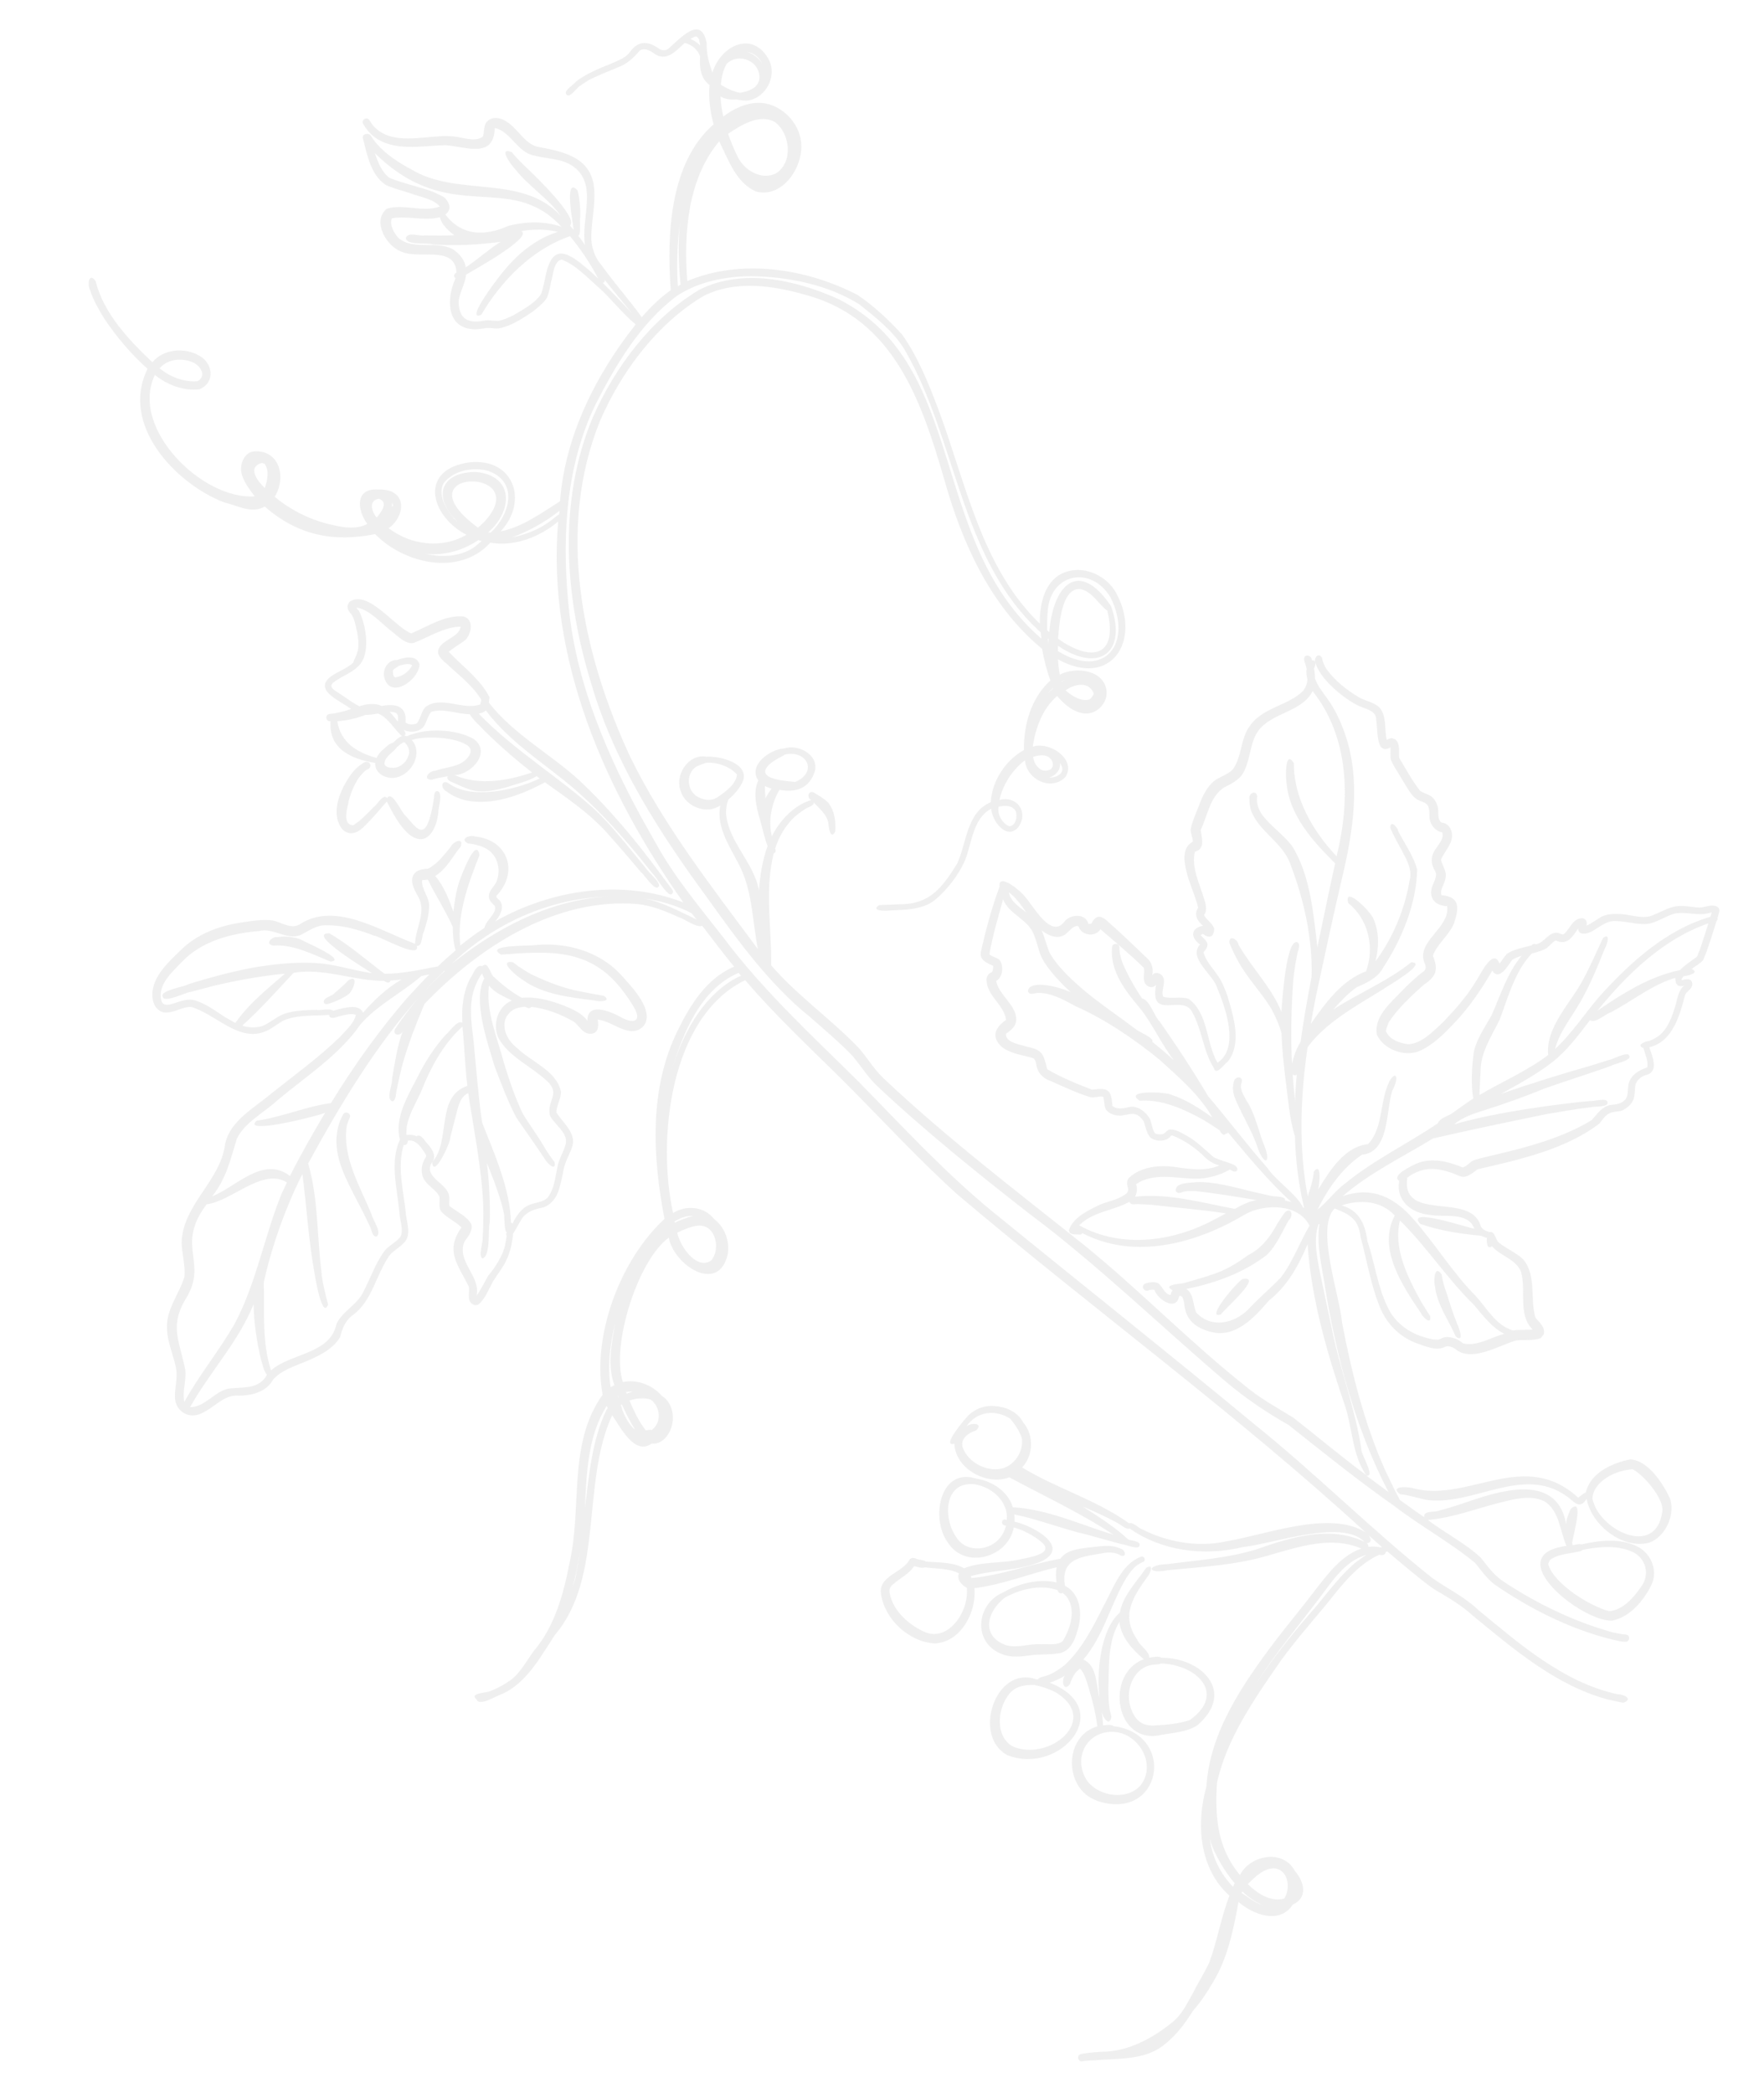 <?xml version="1.0" encoding="UTF-8"?> <svg xmlns="http://www.w3.org/2000/svg" width="322" height="382" viewBox="0 0 322 382" fill="none"><g opacity="0.5"><path d="M313.817 166.077C313.837 165.692 313.485 165.447 313.148 165.362C312.049 165.057 310.898 165.796 309.769 165.627C308.501 165.518 307.152 165.201 305.889 165.435C304.468 165.66 303.085 166.501 301.763 167.027C299.995 167.826 297.921 166.996 296.108 166.861C295.091 166.742 293.656 166.785 292.659 167.168C291.635 167.64 290.636 168.523 289.592 168.949C289.828 168.301 289.413 167.507 288.657 167.606C287.037 167.731 286.559 169.572 285.491 170.474C285.208 170.688 284.836 170.374 284.544 170.314C282.772 169.817 281.952 172.141 280.327 172.356C280.039 172.183 279.737 172.327 279.543 172.568C278.046 172.949 276.372 173.23 275.078 174.098C274.599 174.597 274.152 175.348 273.717 175.873C272.527 172.789 270.101 178.173 269.369 179.182C267.782 181.833 265.567 184.316 263.433 186.553C261.622 188.214 259.649 190.414 257.07 190.604C255.578 190.417 253.766 189.804 253.063 188.382C252.83 188.029 253.407 186.943 253.492 186.606C255.19 184.007 257.643 181.763 259.927 179.716C262.232 178.17 262.587 176.982 261.553 174.429C262.366 172.241 264.534 170.71 265.415 168.525C266.322 165.818 266.587 163.671 263.122 163.386C262.763 162.367 263.771 161.303 263.867 160.261C264.154 159.07 263.274 158.003 263.032 156.922C263.475 155.785 264.457 154.764 264.856 153.601C265.404 152.173 264.815 150.279 263.117 150.127C262.417 149.569 262.579 148.599 262.527 147.801C262.439 146.818 261.924 145.747 261.062 145.226C260.509 144.926 259.769 144.708 259.24 144.363C257.785 142.517 256.598 140.298 255.4 138.305C255.296 137.186 255.66 135.817 254.702 134.951L254.009 134.712C253.801 134.769 253.317 134.905 253.15 135.056C252.653 133.143 253.207 130.692 251.783 129.12C250.763 128.138 249.203 127.947 248.032 127.252C245.844 125.961 243.7 124.263 242.187 122.187C241.828 121.646 241.413 120.829 241.355 120.167C240.739 118.817 239.601 120.217 240.189 121.201C240.867 123.145 242.492 124.772 243.994 126.12C245.195 127.134 246.623 128.16 248.022 128.843C249.268 129.405 251.278 129.687 251.214 131.435C251.477 133.017 251.267 134.962 252.084 136.39L252.703 136.739C253.089 136.758 253.505 136.62 253.811 136.407C253.868 137.092 253.734 137.973 253.882 138.662C254.43 139.986 255.37 141.215 256.058 142.477C256.799 143.605 257.537 145.234 258.73 145.952C259.349 146.302 260.321 146.418 260.673 147.118C261.022 147.885 260.863 148.81 260.982 149.612C261.247 150.694 262.082 151.758 263.234 151.906C263.666 152.838 262.797 153.841 262.328 154.591C261.189 156.013 261.005 157.436 261.974 159.008C262.432 159.849 261.797 160.75 261.529 161.556C260.625 163.74 261.865 165.348 264.16 165.393C264.71 169.446 258.432 171.773 260.03 175.786C260.322 176.324 260.361 176.917 259.841 177.324C258.448 178.346 257.136 179.6 255.937 180.837C253.899 182.965 250.674 185.648 251.354 188.911C252.567 191.518 256.274 192.907 258.939 191.902C261.656 190.763 263.815 188.482 265.807 186.375C268.376 183.636 270.514 180.399 272.402 177.172C273.644 179.189 275.293 176.201 276.047 175.192C276.541 174.875 277.189 174.635 277.744 174.457C275.133 177.58 273.884 181.703 272.248 185.352C271.076 187.431 269.559 189.608 269.032 191.992C268.671 194.681 268.467 197.9 268.929 200.516C267.709 201.274 266.174 202.426 264.996 203.255C264.175 203.76 262.816 204.102 262.451 205.039C256.969 208.748 250.796 211.717 245.653 215.92C243.743 217.303 242.323 219.348 240.501 220.782C242.371 216.985 245.064 213.116 248.614 210.767C253.688 210.268 252.944 202.772 254.149 199.079C255.884 195.731 254.156 195.259 253.075 198.73C251.96 201.973 252.204 206.237 249.734 208.822C245.388 209.311 242.764 213.639 240.638 217.082C240.812 216.317 241.346 211.954 239.821 213.834C239.727 215.263 239.164 217.009 238.711 218.351C237.013 209.443 237.385 200.069 238.691 191.127C242.126 186.499 247.613 183.609 252.424 180.595C253.227 179.998 260.783 175.733 257.628 175.622C253.388 179.051 247.956 181.284 243.398 184.242C244.626 182.847 246.114 181.283 247.645 180.199C249.505 179.382 251.528 178.481 252.509 176.574C255.929 171.331 258.538 165.024 258.691 158.709C258.038 156.266 256.401 153.956 255.237 151.738C255.138 150.983 253.756 149.504 253.788 151.143C254.316 152.42 255.3 154.152 255.945 155.366C256.819 157.002 257.865 158.85 257.293 160.755C256.421 165.988 254.254 171.179 251.086 175.457C251.707 173.009 251.804 170.126 250.737 167.799C250.519 166.674 245.19 161.315 246.107 164.84C249.784 167.752 250.96 172.949 249.359 177.282C244.887 178.948 241.931 183.078 239.288 186.859C239.511 185.573 239.892 183.386 240.16 182.103C241.636 175.24 243.238 167.678 244.88 160.686C246.994 151.944 248.534 142.423 245.438 133.719C244.679 131.589 243.631 129.331 242.288 127.513C241.48 126.382 240.516 125.174 240.036 123.854C240.06 123.355 239.967 122.486 239.854 122.003C240.151 121.517 240.341 120.435 239.472 120.529C239.457 119.459 237.85 119.288 238.064 120.482C238.135 120.894 238.48 121.73 238.507 122.118C238.365 122.68 238.552 123.508 238.661 124.059C238.603 124.761 238.314 125.565 237.855 126.111C235.152 128.798 230.542 129.115 228.244 132.367C226.354 134.707 226.773 138.207 224.953 140.528C224.047 141.37 222.638 141.801 221.647 142.525C220.463 143.49 219.684 144.975 219.116 146.357C218.56 147.944 217.653 149.718 217.345 151.363C217.306 152.135 217.747 152.884 217.733 153.634C214.042 155.612 218.129 162.637 218.706 165.69C217.872 166.922 218.563 168.139 219.591 168.963C217.317 169.419 217.278 171.123 219.057 172.394C216.825 174.762 221.292 177.803 222.089 180.071C223.634 183.787 226.384 191.2 222.244 193.975C220.125 190.367 220.6 184.91 216.975 182.32C215.523 181.793 213.719 182.409 212.311 181.907C211.911 180.796 212.816 179.499 212.327 178.36C211.977 177.615 210.881 177.242 210.321 177.988C210.61 176.751 210.216 175.504 209.187 174.702C207.472 173.048 205.366 171.034 203.603 169.423C202.136 168.281 200.574 165.839 199.209 168.591L198.684 168.633C198.167 166.675 195.544 166.84 194.39 168.102C191.874 171.617 188.661 165.294 187.017 163.576C186.445 162.728 182.166 159.128 182.464 161.826C181.051 165.577 179.907 169.864 179.029 173.823C178.753 175.265 180.295 175.819 181.294 176.301C181.279 176.618 181.273 177.187 181.056 177.449C180.364 177.642 179.987 178.374 180.089 179.061C180.27 181.845 183.305 183.473 183.651 186.151C181.767 187.445 180.867 189.106 182.709 190.949C184.301 192.324 186.564 192.549 188.493 193.1C189.007 193.284 189.09 193.903 189.181 194.362C189.32 195.688 190.356 196.808 191.586 197.233C193.969 198.26 196.523 199.501 199.01 200.261C199.774 200.435 200.636 200.023 201.379 200.174C201.595 200.867 201.526 201.796 201.834 202.47C202.472 203.366 203.684 203.699 204.757 203.616C206.706 203.28 207.501 202.842 208.797 204.703C209.111 205.696 209.304 206.866 210.014 207.674C211.137 208.435 212.956 208.434 213.787 207.269L213.948 207.232C215.913 207.966 217.827 209.266 219.373 210.662C220.236 211.614 221.356 212.42 222.591 212.731C220.036 213.81 217.259 213.4 214.617 213.019C211.727 212.603 208.301 212.888 206.083 214.984C205.578 215.528 205.7 216.284 205.918 216.932C206.03 217.438 205.691 217.853 205.293 218.084C203.952 218.995 202.186 219.294 200.723 219.904C198.625 220.937 195.881 222.166 195.103 224.561L195.243 224.955C195.543 225.311 196.044 225.313 196.476 225.311C196.841 225.284 197.353 225.514 197.557 225.069C207.2 230.118 218.64 226.886 227.455 221.546C231.003 219.698 237.052 219.701 239.037 223.711C237.25 226.738 235.982 230.314 233.842 233.12C231.969 235.119 229.719 236.941 227.867 238.987C225.258 241.61 221.052 242.516 218.333 239.538C217.764 238.168 217.93 236.198 216.566 235.266C221.803 234.207 226.989 232.348 231.245 229.057C233.035 227.349 234.024 224.828 235.242 222.727C236.116 222.066 235.843 220.233 234.612 221.218C234.127 221.831 233.536 222.734 233.116 223.418C231.912 225.701 230.233 227.915 227.856 229.071C225.85 230.541 223.599 231.93 221.198 232.653C219.601 233.211 217.641 233.75 216.026 234.216C215.315 234.34 212.101 234.499 214.052 235.506C213.837 235.722 213.727 236.104 213.691 236.375C212.518 236.18 212.265 234.849 211.431 234.239C210.699 233.862 209.849 234.047 209.11 234.26C208.068 234.641 208.865 235.999 209.778 235.476C210.076 235.423 210.445 235.327 210.734 235.455C211.308 237.189 214.72 239.473 215.251 236.566C215.92 236.371 216.01 237.308 216.147 237.747C216.314 240.826 218.193 242.374 221.045 243.107C225.535 244.284 229.023 240.431 231.654 237.355C235.012 234.747 237.066 230.937 238.688 227.105C239.367 237.282 242.39 247.461 245.668 257.061C246.861 260.986 246.942 265.789 249.366 269.207C244.932 265.963 240.349 262.074 236.034 258.722C233.186 256.989 229.822 255.117 227.247 252.92C217.158 244.916 207.962 235.409 197.947 227.294C185.542 217.379 172.631 207.575 161.096 196.633C159.577 195.148 158.312 193.129 156.96 191.493C151.947 186.174 145.525 181.739 140.774 176.183C140.874 169.547 139.546 162.363 141.237 155.76C141.628 155.666 141.652 155.189 141.507 154.887C142.133 152.803 143.375 150.681 144.974 149.168C145.45 148.737 146.466 147.968 147.028 147.632C147.336 147.397 148.717 147.056 148.519 146.455C149.577 147.599 150.957 148.668 151.218 150.296C151.227 151.024 151.653 153.456 152.465 151.745C152.5 151.042 152.5 150.109 152.398 149.422C152.223 148.367 151.802 147.209 151.092 146.401C150.396 145.752 149.425 145.158 148.607 144.686C147.611 144.113 147.153 145.569 148.086 146.024C144.948 146.938 142.353 149.743 140.891 152.627C140.212 149.796 140.823 146.643 142.287 144.168C145.33 144.728 147.783 143.872 148.756 140.736C149.452 137.7 145.682 135.762 143.115 136.613C140.631 136.718 136.46 139.672 138.415 142.453C137.423 144.564 138.022 147.186 138.643 149.332C139.155 150.949 139.471 152.83 140.121 154.409C139.205 156.842 138.712 159.911 138.538 162.517C137.631 157.401 132.861 153.594 132.529 148.347C132.521 147.596 132.68 146.672 132.943 145.957C134.011 145.055 135.094 143.835 135.637 142.52C136.752 139.277 131.337 137.941 128.941 138.118C125.719 137.503 123.138 141.401 124.222 144.32C125.079 147.228 128.961 148.762 131.48 147.022C130.635 151.233 133.588 154.995 135.274 158.603C137.371 163.119 137.381 168.441 138.349 173.242C130.035 162.006 121.113 150.648 114.982 138.018C106.246 119.21 101.477 96.504 109.598 76.666C113.496 67.739 119.876 59.208 128.293 54.098C134.198 51.025 141.285 52.126 147.427 53.931C163.286 58.378 168.314 73.523 172.432 87.759C175.665 99.199 180.849 110.736 190.225 118.432C190.541 120.335 191.075 122.408 191.736 124.215C188.24 127.317 186.832 132.341 186.903 136.893C183.535 138.773 181.051 142.562 180.86 146.419C176.426 148.246 176.467 153.865 174.711 157.645C171.945 162.079 169.679 165.128 164.02 165.052C163.154 165.101 161.376 165.172 160.511 165.197C158.728 166.291 161.797 166.33 162.441 166.18C165.13 166.063 168.245 166.08 170.512 164.396C172.858 162.465 174.921 159.838 176.15 157.056C177.422 153.867 177.575 149.395 180.938 147.605C181.036 149.771 183.697 153.45 185.864 151.01C187.841 148.288 185.697 145.18 182.45 145.997C183.067 143.185 184.814 140.497 187.106 138.768C187.339 142.327 192.051 144.539 194.555 141.73C196.49 138.482 191.42 135.229 188.524 136.291C189.01 132.904 190.301 129.329 192.961 127.05C194.296 128.572 196.016 130.112 198.125 130.239C200.235 130.344 202.153 128.347 202.007 126.224C201.635 122.249 196.391 121.603 193.45 123.14C193.307 122.337 193.161 121.147 193.132 120.35C202.784 125.694 208.377 116.988 203.822 108.371C201.869 104.635 196.825 102.68 193.136 105.09C190.403 107.001 189.788 110.701 189.794 113.816C179.135 103.532 176.305 88.087 171.281 74.693C169.533 70.035 167.547 65.116 164.656 61.038C162.238 58.417 159.523 55.826 156.551 53.837C147.215 49.008 135.345 47.147 125.452 51.297C124.811 42.623 125.481 32.741 131.283 25.796C132.938 29.107 134.384 33.454 138.061 34.978C142.711 36.141 146.359 30.886 146.272 26.674C146.273 22.967 143.281 19.544 139.676 18.866C136.947 18.389 134.156 19.661 132.03 21.262C131.787 20.181 131.563 18.737 131.527 17.621C132.344 18.116 133.475 18.24 134.412 18.15C135.11 18.298 136.035 18.435 136.747 18.311C139.824 17.713 141.759 13.988 140.467 11.127C137.611 5.414 131.632 8.142 130.038 13.249C129.421 11.467 128.953 9.875 129.003 7.944C128.064 2.553 124.159 7.022 121.997 8.894C121.455 9.276 120.797 9.244 120.27 8.876C118.185 7.34 116.291 7.474 114.815 9.721C113.971 10.702 112.469 11.174 111.329 11.709C109.265 12.516 106.872 13.535 105.121 14.904C104.942 15.304 102.67 16.647 103.412 17.275C104.013 18.01 105.366 15.939 105.786 15.732L107.408 14.653C109.042 13.801 111.012 13.057 112.685 12.344C114.468 11.682 115.542 10.666 116.748 9.271C117.552 8.651 118.593 9.203 119.297 9.692C121.53 11.44 123.386 9.326 124.983 7.836C126.221 8.102 127.467 9.119 127.793 10.34C127.654 12.244 127.871 14.301 129.516 15.52C129.287 17.851 129.637 20.438 130.253 22.697C122.197 29.713 121.698 43.038 122.436 52.967C120.505 54.304 118.686 56.124 117.144 57.89C114.888 54.754 112.023 51.519 109.79 48.384C108.52 46.934 107.867 44.946 107.941 42.993C107.995 40.062 108.787 36.918 108.409 33.988C107.701 28.517 102.515 27.624 98.009 26.764C95.699 26.104 94.51 23.475 92.524 22.24C91.339 21.362 89.463 21.133 88.619 22.57C88.311 23.282 88.358 24.171 88.186 24.89C87.071 25.813 85.411 25.345 84.126 25.122C82.844 24.831 81.324 24.756 79.998 24.895C76.099 25.111 71.151 26.276 68.197 23.014C67.981 22.776 67.6 22.211 67.432 21.93C66.991 21.18 65.818 21.918 66.305 22.648C66.765 23.466 67.473 24.32 68.195 24.902C71.941 27.793 77.027 26.567 81.397 26.51C84.932 26.753 90.164 29.037 90.304 23.449L90.423 23.341L90.42 23.387C93.253 24.05 94.496 27.887 97.541 28.401C99.831 29.015 102.473 28.918 104.52 30.293C109.273 33.53 105.95 40.029 106.787 44.71C106.49 44.286 105.874 43.414 105.552 43.012C106.104 42.902 105.776 40.316 105.885 39.958C106.019 38.623 105.805 36.065 105.436 34.773C102.871 31.917 104.608 40.941 104.718 41.947L104.052 41.163C105.645 39.764 97.656 32.068 96.244 30.725C95.352 29.907 94.183 28.712 93.411 27.765C90.778 26.724 93.379 30.242 94.052 30.889C96.403 33.939 100.089 36.214 102.343 39.373C95.218 31.697 83.45 36.05 75.018 30.879C73.133 29.899 71.018 28.521 69.5 27.013C68.85 26.367 68.141 25.536 67.68 24.74C67.275 24.174 66.012 24.43 66.244 25.26C67.008 28.209 67.647 31.856 70.352 33.719C71.751 34.402 73.459 34.805 74.936 35.287C76.498 35.91 79.184 36.316 80.276 37.69C77.285 38.838 73.64 37.133 70.59 38.097C67.861 40.395 70.522 45.007 73.363 45.967C76.454 47.37 83.136 44.699 83.318 49.757C82.901 49.918 82.666 50.543 83.156 50.75C81.057 55.49 81.894 61.103 88.319 59.943C89.217 59.715 90.134 60.033 91.025 59.94C93.204 59.571 95.344 58.153 97.154 56.946C97.959 56.304 99.377 55.237 99.855 54.305C100.24 53.415 100.407 52.331 100.613 51.386C100.99 50.2 101.049 47.633 102.539 47.388C105.062 48.332 107.134 50.595 109.139 52.354C111.514 54.45 113.628 57.239 116.032 59.222C108.707 68.457 103.13 79.62 102.225 91.493C98.892 93.579 95.421 96.182 91.401 96.983C96.519 91.438 93.791 83.593 85.793 84.379C76.432 85.576 78.4 94.088 85.139 97.606C80.689 100.228 74.949 99.489 70.939 96.403C72.866 95.156 74.278 91.883 72.203 90.165C71.285 89.415 69.993 89.328 68.878 89.341C64.749 89.137 65.208 93.185 67.044 95.618C65.151 96.639 62.915 96.324 60.892 95.86C56.974 95.052 53.198 93.227 50.141 90.665C52.287 87.269 51.11 82.094 46.411 82.385C44.606 82.545 43.801 84.575 44.04 86.179C44.369 87.81 45.501 89.299 46.505 90.599C36.965 91.287 23.605 78.163 28.27 68.432C30.477 70.247 33.58 71.424 36.464 71.044C39.395 69.734 38.865 66.182 36.247 64.847C33.614 63.375 29.799 63.709 27.816 66.113C23.513 62.056 18.91 57.189 17.45 51.295C16.214 49.596 15.871 51.944 16.476 53.043C17.006 54.752 18.074 56.602 19.001 58.103C21.181 61.395 23.974 64.695 26.937 67.32C21.914 77.397 31.801 88.097 40.79 91.658C43.197 92.209 45.912 93.867 48.324 92.463C54.298 97.671 60.825 99.04 68.475 97.486C73.778 102.934 83.898 105.231 89.503 99.05C93.899 99.836 98.538 97.996 101.882 95.205C99.756 120.298 110.541 144.598 124.738 164.723C113.651 160.353 100.611 162.368 90.41 168.163C91.399 167.007 92.354 165.166 90.842 164.023C90.691 163.856 90.541 163.667 90.665 163.445C94.767 159.145 92.692 153.266 86.717 152.675C85.712 152.307 83.783 153.143 85.449 153.954C86.332 154.02 87.502 154.283 88.301 154.686C90.775 155.696 91.605 158.693 90.58 161.03C90.153 161.851 89.278 162.535 89.228 163.533C89.19 164.305 89.8 164.858 90.321 165.361C90.778 166.68 88.571 168.095 88.44 169.362C87.197 170.119 85.166 171.656 84.028 172.577C83.35 166.972 85.499 161.234 87.527 156.081C86.936 152.39 84.072 160.185 83.778 161.08C83.268 162.647 82.936 164.768 82.764 166.397C81.986 164.198 80.997 161.67 79.447 159.888C81.463 158.669 82.65 156.294 84.102 154.524C84.691 152.711 82.715 153.591 82.256 154.592C81.072 156.011 79.803 157.745 78.102 158.571C76.577 158.609 75.12 159.105 75.235 160.908C75.302 161.866 75.868 162.826 76.327 163.668C77.921 166.385 75.812 169.487 75.766 172.259C69.534 169.972 61.275 164.515 54.841 168.631C53.241 169.712 51.486 168.397 49.867 168.021C47.904 167.719 45.723 168.134 43.775 168.424C39.857 169.026 35.869 170.557 33.023 173.396C30.61 175.732 27.28 178.706 27.871 182.397C28.056 183.702 29.086 184.959 30.526 184.802C32.008 184.739 33.399 183.739 34.897 183.791C39.495 185.087 43.836 190.669 48.971 188.012C49.905 187.513 50.876 186.742 51.81 186.243C54.342 185.163 57.374 185.472 60.069 185.241C60.178 186.27 61.462 185.583 62.06 185.454C62.979 185.272 64.067 184.894 64.959 185.233C64.61 186.785 63.186 187.988 62.174 189.144C58.373 192.89 53.608 196.338 49.442 199.657C46.403 202.236 42.014 204.543 41.1 208.773C40.264 215.577 33.272 219.916 33.157 226.847C33.195 228.85 33.862 230.998 33.671 233.012C32.741 236.196 30.21 239.095 30.492 242.589C30.546 245.184 31.834 247.636 32.209 250.179C32.363 251.665 31.916 253.348 31.935 254.805C31.845 257.552 34.514 259.23 36.969 257.874C39.062 256.931 40.741 254.717 43.174 254.724C45.693 254.826 48.568 254.172 49.868 251.803C51.17 250.299 53.231 249.559 55.018 248.829C57.571 247.795 60.636 246.514 62.1 244.04C62.421 242.6 63.018 241.106 64.224 240.165C68.015 237.555 68.628 232.514 71.212 229.003C72.052 228.112 73.265 227.49 74.018 226.527C75.096 224.965 74.15 222.917 74.054 221.184C73.635 217.229 72.463 212.873 73.702 208.977C74.126 209.134 74.516 208.608 74.422 208.217C75.573 207.932 76.481 208.887 77.075 209.758C77.328 210.157 77.76 210.611 77.805 211.09C76.855 212.362 76.621 214.329 77.649 215.631C78.395 216.646 79.727 217.303 80.238 218.466C80.287 219.31 80.058 220.276 80.474 221.047C81.483 222.257 83.133 222.93 84.239 224.031C81.159 228.359 83.607 230.822 85.57 234.831C85.771 235.819 85.231 237.089 86.033 237.879C86.403 238.215 86.942 238.356 87.389 238.06C88.601 237.005 89.232 235.285 89.982 233.912C90.798 232.588 91.909 231.256 92.527 229.808C93.165 228.407 93.543 226.743 93.641 225.201C94.107 224.519 94.588 223.542 95.032 222.837C95.765 221.349 97.318 220.744 98.856 220.456C100.049 220.242 101.007 219.266 101.582 218.226C102.29 216.783 102.589 214.864 102.916 213.311C103.184 212.028 103.978 210.703 104.402 209.473C105.351 206.837 102.78 205.026 101.559 203.033C101.577 201.76 102.432 200.552 102.404 199.277C101.595 195.393 96.965 193.822 94.363 191.26C92.039 189.508 90.874 185.925 93.87 184.208C94.382 183.961 95.302 183.756 95.87 183.762C96.203 183.937 96.69 184.211 96.96 183.793C99.677 184.041 102.397 185.154 104.742 186.475C105.685 187.181 106.257 188.506 107.521 188.682C109.221 188.812 109.336 187.407 109.105 186.1C111.05 186.31 112.752 187.758 114.667 188.126C115.948 188.44 117.387 187.851 117.882 186.58C118.91 183.72 115.14 179.94 113.352 177.918C109.424 173.653 103.48 171.971 97.792 172.486C96.85 172.689 88.199 172.397 91.474 174.242C100.149 173.58 107.66 172.997 113.535 180.656C114.349 181.674 115.218 182.968 115.866 184.115C117.175 186.613 115.393 186.775 113.511 185.749C111.697 184.727 107.181 182.684 107.229 186.325C106.229 184.911 104.558 184.214 102.998 183.569C100.611 182.632 97.829 181.857 95.247 182.116C93.475 181.141 91.766 179.829 90.311 178.438C89.424 177.984 89.217 175.268 88.004 176.345C86.888 175.926 86.382 177.879 85.848 178.558C84.545 180.995 84.217 183.958 84.401 186.673C83.474 186.104 82.068 188.332 81.359 188.865C79.243 191.194 77.49 193.995 76.101 196.792C74.364 200.186 71.989 204.071 72.998 208.032C71.092 212.1 72.531 217.038 72.91 221.332C72.957 222.676 73.77 224.627 73.053 225.797C72.28 226.714 71.092 227.292 70.297 228.185C68.597 230.375 67.633 233.306 66.354 235.722C65.28 238.125 62.541 239.263 61.422 241.641C60.307 247.18 53.11 246.938 49.473 250.124C47.792 245.014 48.298 239.377 48.151 234.07C49.591 227.478 52.149 220.35 55.2 214.292C55.976 220.221 56.328 226.447 57.401 232.345C57.504 233.032 58.818 240.966 59.891 238.108C59.506 236.702 58.728 233.571 58.684 232.158C57.847 225.635 58.119 218.735 56.251 212.366C62.077 201.693 68.621 190.759 76.8 181.703C75.189 183.488 73.414 185.811 72.108 187.839C71.55 189.016 73.223 189.213 73.549 188.137C72.505 190.86 72.077 194 71.571 196.864C71.679 197.915 70.465 200.379 71.504 200.999C72.358 201.201 72.252 199.194 72.455 198.772C72.73 197.353 73.168 195.396 73.555 194.005C74.575 190.394 76.031 186.691 77.474 183.26C87.427 172.837 101.429 163.773 116.377 165.014C118.957 165.278 121.543 166.338 123.878 167.409C125 167.715 127.078 169.387 128.189 168.987C129.963 171.281 132.138 174.209 134.007 176.439C129.085 178.469 125.999 183.388 123.747 188.007C118.445 198.661 119.105 211.088 121.294 222.477C113.239 229.924 108.034 243.675 109.997 254.575C103.6 263.469 106.295 275.201 103.954 285.296C102.883 290.861 101.271 296.808 97.528 301.216C96.118 303.057 94.975 305.479 92.976 306.813C91.962 307.536 90.608 308.242 89.449 308.685C88.797 308.994 85.567 309.016 86.987 310.178C87.44 311.61 90.802 309.389 91.745 309.163C96.215 307.064 98.699 302.366 101.282 298.423C110.283 287.929 106.068 270.596 111.745 258.323C113.255 260.445 115.813 265.757 118.973 263.48C121.234 263.751 122.704 261.14 122.825 259.167C122.953 257.491 122.269 255.683 120.813 254.769C119.114 252.798 116.257 251.701 113.705 252.257C111.508 245.644 116.395 230.035 122.08 225.904C122.97 230.906 131.208 236.317 132.848 228.893C133.241 226.479 132.274 223.953 130.345 222.492C128.593 220.2 125.242 219.897 122.871 221.395C119.892 208.034 122.276 185.569 136.023 178.904C141.225 185.006 147.223 190.647 152.926 196.274C160.147 203.409 167.221 211.218 174.776 218.028C199.333 238.825 225.5 257.882 249.236 279.662C242.684 275.562 230.972 280.168 223.796 281.336C219.795 282.23 215.518 281.791 211.671 280.486C210.709 280.165 209.418 279.601 208.531 279.148C207.812 278.953 206.827 277.722 206.084 278.026C200.132 273.751 192.777 271.636 186.597 267.851C188.642 265.587 188.773 262 186.797 259.651C185.715 257.618 183.531 256.714 181.306 256.627C179.675 256.501 178.051 257.148 176.86 258.249C176.288 258.766 171.629 264.244 174.212 263.508C174.329 268.039 180.151 271.261 184.234 269.644C190.459 273 197.262 276.156 203.229 280.113C197.247 278.293 191.179 275.446 184.873 275.111C184.015 272.226 181.13 270.332 178.263 269.894C171.502 267.717 169.828 277.209 173.003 281.528C176.145 286.528 184.009 284.324 185.055 278.804C186.895 279.305 188.712 280.282 190.174 281.514C192.659 283.706 187.376 284.309 185.993 284.673C182.729 285.375 179.086 284.99 175.977 286.246C173.921 285.053 171.274 285.24 168.988 285.013C168.504 284.671 167.773 284.749 167.24 284.495C166.839 284.316 166.296 284.266 166.026 284.662C164.745 287.123 160.263 287.606 160.823 291C161.527 295.629 165.965 299.715 170.637 299.969C175.425 299.728 178.289 294.23 177.867 289.888C182.832 289.269 188.027 287.23 192.884 286.06C192.682 286.914 192.744 287.963 192.86 288.833C189.6 288.081 185.983 289.016 183.128 290.649C178.112 292.743 177.434 300.032 183.113 301.996C184.721 302.599 186.575 302.35 188.247 302.114C189.781 301.917 191.48 302.046 192.993 301.803C195.16 301.66 196.149 299.594 196.651 297.731C197.634 294.869 197.37 290.99 194.4 289.433C193.502 284.135 197.937 284.127 201.838 283.41C202.753 283.319 203.84 283.396 204.587 283.933C205.752 284.286 205.412 282.882 204.581 282.682C202.783 281.774 200.597 282.303 198.702 282.459C196.916 282.689 194.677 282.897 193.552 284.501C188.252 285.444 182.712 287.558 177.345 288.02L177.202 287.694C181.424 286.471 186.118 286.748 190.187 284.949C195.643 282.217 188.193 278.346 185.198 277.742C185.214 277.425 185.201 276.765 185.15 276.421C189.586 277.323 193.956 279.086 198.386 280.101C199.844 280.514 203.322 281.46 204.803 281.874C205.261 281.806 207.907 283.028 208.022 282.079C208.29 281.251 206.337 281.2 205.916 280.974C203.746 278.865 200.196 276.597 197.638 274.992C199.555 275.77 202.046 276.916 203.861 277.916C204.22 278.025 205.766 279.397 206.174 278.963C212.108 283.145 219.84 284.074 226.791 282.394C232.347 281.805 244.901 277.196 249.059 281.404C242.683 278.359 235.521 280.62 229.272 282.813C224.122 284.4 218.394 284.798 213.084 285.491C209.258 285.597 209.26 287.394 213.212 286.589C219.313 286.004 225.788 285.665 231.676 283.864C237.074 282.335 243.02 280.286 248.497 282.65C244.889 283.881 242.427 287.216 240.169 290.106C237.857 293.176 234.957 296.648 232.622 299.717C226.853 307.391 220.801 316.188 220.222 326.075C218.296 332.825 218.889 341.087 224.422 346.001C222.913 349.86 222.196 354.237 220.777 358.101C219.984 359.881 218.729 361.82 217.869 363.574C216.798 365.454 215.726 367.812 213.955 369.134C210.685 371.815 206.523 374.111 202.254 374.445C200.682 374.504 198.903 374.598 197.341 374.907C196.494 375.024 196.699 376.399 197.571 376.238C197.939 376.165 199.058 376.061 199.467 376.081C203.991 375.646 209.149 376.197 212.811 372.967C214.752 371.425 216.455 369.167 217.743 367.048C219.043 365.588 220.343 363.674 221.313 361.994C224.081 357.514 225.16 352.246 226.071 347.151C228.776 349.491 233.575 351.32 235.985 347.642C238.849 346.305 238.057 343.446 236.358 341.474C234.237 337.458 228.247 338.548 226.337 342.229C222.214 337.295 221.765 331.655 222.138 325.488C223.881 317.364 229.02 310.022 233.697 303.272C236.31 299.626 239.442 296.074 242.296 292.622C244.963 289.275 247.785 285.571 251.785 283.768C252.232 283.926 252.895 283.868 252.946 283.279L253.247 283.181C255.78 285.307 258.942 288.056 261.644 289.987C264.119 291.451 266.817 292.995 268.926 294.964C276.335 301.039 284.102 307.7 293.552 310.215C294.184 310.315 295.687 310.73 296.344 310.785C298.22 310.105 296.422 309.22 295.216 309.228C285.362 307.058 277.428 300.093 269.845 293.85C267.391 291.499 264.237 289.979 261.511 288.07C250.307 279.169 240.06 268.837 228.903 259.893C213.129 246.831 197.022 234.049 181.15 221.119C172.429 213.978 164.573 205.425 156.692 197.393C148.258 189.038 139.338 180.842 132.191 171.3C127.829 165.694 123.123 160.14 119.702 153.875C112.266 140.976 105.765 127.1 103.955 112.183C102.517 99.398 102.993 85.618 108.69 73.869C112.392 66.615 116.908 58.97 123.543 54.023C127.47 51.42 132.361 50.456 137.026 50.414C143.844 50.502 151.051 51.927 156.875 55.559C159.851 57.935 163.091 60.483 165.089 63.766C174.691 80.252 175.227 102.088 189.986 115.441C189.983 115.509 190.07 116.514 190.09 116.56C169.329 98.567 176.822 66.576 153.057 54.596C145.315 51.098 135.645 48.891 127.694 52.863C118.93 58.092 112.285 66.929 108.213 76.165C101.719 91.604 103.117 109.344 108.005 125.028C112.189 139.312 120.428 152.069 129.165 163.964C134.696 171.697 140.399 179.621 147.858 185.63C150.32 187.799 153.443 190.41 155.668 192.794C157.064 194.455 158.372 196.521 159.934 198.054C168.582 206.214 178.184 213.944 187.556 221.276C200.19 230.68 211.624 241.844 223.583 252.034C227.053 255.003 231.255 257.871 235.216 260.092C241.453 265.04 247.97 270.297 254.499 274.873C259.121 278.445 264.811 281.57 269.289 285.294C270.382 286.667 271.508 288.269 272.98 289.32C279.865 294.027 287.746 297.92 295.94 299.622L296.689 299.659C297.525 299.768 297.683 298.412 296.8 298.345C296.096 298.31 295.106 298.102 294.431 297.955C287.431 296.016 280.611 292.745 274.555 288.738C272.813 287.629 271.555 285.929 270.337 284.345C267.688 281.803 263.585 279.69 260.649 277.429C265.125 277.06 269.577 275.324 273.906 274.242C276.393 273.615 279.412 272.809 281.855 273.999C284.641 275.615 284.767 279.51 285.932 282.161C273.547 283.822 288.615 295.984 294.241 295.808C297.502 295.173 299.99 292.226 301.404 289.385C302.686 286.902 301.523 283.751 299.133 282.405C295.989 280.68 292.056 281.122 288.698 281.888C288.206 281.705 287.532 282.012 287.03 282.033C287.06 281.898 287.044 281.761 286.981 281.644C287.027 280.714 289.318 273.004 286.72 275.422C286.362 276.223 285.827 277.379 285.897 278.27C284.439 269.578 275.585 271.573 269.412 273.61C267.355 274.282 264.923 275.162 262.828 275.672C262.034 276.111 259.739 275.61 259.97 276.918C258.89 276.205 256.607 274.546 255.553 273.789C254.821 272.501 253.44 269.613 252.802 268.24C249.056 259.822 246.699 250.449 244.985 241.426C244.569 236.493 240.089 224.059 243.627 220.573C246.437 221.69 247.966 222.516 248.352 225.742C249.524 230.098 250.285 234.957 252.104 239.095C253.376 241.887 255.742 244.187 258.671 245.197C260.258 245.753 262.216 246.646 263.826 245.816C264.338 245.568 265.096 245.879 265.56 246.152C268.524 248.777 273.501 245.612 276.708 244.68C278.174 244.479 279.843 244.766 281.233 244.244L281.789 243.567C282.149 242.265 280.987 241.389 280.281 240.49C279.246 237.05 280.526 232.77 278.032 229.849C276.861 228.699 275.012 227.925 273.743 226.908C272.901 226.456 273.013 224.643 271.887 224.883C271.192 224.689 270.435 224.356 270.222 223.595C268.293 217.541 255.712 223.149 256.89 214.952C260.057 212.539 263.183 213.24 266.545 214.703C267.776 215.105 268.806 214.064 269.724 213.427C277.224 211.683 285.776 209.832 291.993 205.046C292.478 204.433 292.95 203.638 293.696 203.265C294.375 202.867 295.259 202.933 295.996 202.742C296.832 202.397 297.85 201.583 298.167 200.689C298.483 199.818 298.373 198.812 298.553 197.934C298.844 197.107 299.58 196.484 300.411 196.229C302.917 195.694 301.605 192.786 301.072 191.145C305.375 190.13 306.639 185.257 307.619 181.531C307.993 180.867 308.898 180.502 308.918 179.639C308.859 178.522 307.808 178.629 307.019 178.931L306.963 178.701L307.33 178.173C307.946 178.136 310.406 177.598 308.805 176.859C309.467 176.346 310.331 175.889 310.885 175.256C311.858 173.053 312.605 170.361 313.355 168.078C313.498 167.949 313.622 167.728 313.518 167.541C313.631 167.091 313.837 166.601 313.883 166.126L313.817 166.077ZM131.034 145.453C130.019 146.222 128.661 146.086 127.573 145.555C125.794 144.739 125.186 142.298 126.311 140.716C126.881 139.767 128.05 139.574 128.955 139.21C130.915 139.125 133.22 139.876 134.534 141.374C134.331 143.183 132.447 144.477 131.057 145.454L131.034 145.453ZM29.317 67.029C30.757 65.508 33.199 65.333 35.049 66.084C36.524 66.612 37.858 68.611 36.036 69.59C33.593 69.787 31.005 68.772 29.148 67.225L29.317 67.029ZM88.418 95.221C88.155 95.481 87.534 96.087 87.228 96.299C72.55 85.43 97.812 85.065 88.418 95.221ZM82.769 94.487C81.392 92.895 79.862 90.272 80.988 88.19C82.809 85.847 86.367 85.181 89.126 85.954C94.735 87.961 93.075 93.951 89.571 97.211L89.094 97.188C93.632 93.273 93.906 86.805 86.866 86.138C80.223 86.173 78.923 90.862 83.572 95.277C83.374 95.13 82.919 94.676 82.745 94.508L82.769 94.487ZM69.537 91.193C70.793 92.006 69.416 93.644 68.784 94.454C67.787 93.472 67.282 91.264 69.158 91.038L69.514 91.192L69.537 91.193ZM71.757 92.281L71.755 92.327C71.755 92.327 71.614 92.411 71.543 92.475C71.544 92.453 71.575 91.817 71.576 91.795C71.663 91.89 71.741 92.144 71.757 92.281V92.281ZM47.874 84.526L48.278 84.637C49.219 85.844 48.784 87.755 48.332 89.075C47.049 87.874 45.019 85.249 47.807 84.5L47.875 84.504L47.874 84.526ZM86.81 99.69C84.306 101.59 80.769 101.824 77.781 101.085C81.106 101.454 84.59 100.444 87.32 98.578L87.925 98.767L86.788 99.689L86.81 99.69ZM100.526 95.047C98.494 96.584 95.988 97.597 93.508 98.066C96.542 96.965 99.583 95.251 102.116 93.238L102.082 93.919C101.95 93.844 100.642 94.985 100.526 95.047V95.047ZM92.222 227.223C91.71 229.313 90.457 231.207 89.125 232.847C88.43 234.017 87.792 235.419 86.989 236.493C87.824 232.941 83.186 230.142 84.817 226.584C85.477 225.661 86.345 224.658 86.042 223.438C85.184 221.917 83.357 221.167 82.043 220.124C81.909 219.617 82.079 218.943 81.993 218.393C81.73 215.879 77.093 214.921 78.892 212.099C79.075 215.315 82.299 208.516 82.182 207.646C82.552 206.14 83.05 204.345 83.42 202.84C83.732 201.605 84.171 200.08 85.472 199.53C86.483 206.221 87.931 213.275 88.211 220.043C88.273 221.547 88.216 224.546 88.096 226.041C88.211 226.479 87.189 229.68 88.167 229.683C89.59 228.958 89.032 224.587 89.402 223.081C89.5 219.72 89.292 215.639 88.889 212.299C89.983 215.014 91.398 218.586 91.983 221.48C92.103 221.805 91.998 224.87 92.518 224.918C92.349 225.115 92.361 225.343 92.487 225.554C92.444 225.961 92.29 226.772 92.203 227.154L92.222 227.223ZM86.12 182.256C86.404 180.655 87.055 178.981 88.008 177.641C88.001 177.8 88.309 178.452 88.393 178.593C86.221 182.511 89.038 190.405 90.244 194.536C91.412 197.596 92.737 201.163 94.278 204.037C95.954 206.462 97.805 209.056 99.434 211.524C99.7 212.129 101.584 214.041 101.246 212.137C100.776 211.523 99.882 210.273 99.484 209.594C98.313 207.512 96.735 205.387 95.492 203.392C94.086 200.548 92.919 197.011 91.978 193.962C90.814 189.447 88.642 184.609 89.262 179.887C90.267 181.187 92.005 181.91 93.425 182.617C90.64 183.753 89.677 187.594 91.33 190.041C93.341 193.074 96.945 194.686 99.58 197.067C102.593 199.605 99.736 200.805 100.372 203.588C101.218 205.336 103.677 206.663 103.276 208.781C102.912 210.173 102.001 211.583 101.749 213.003C101.362 214.849 101.183 217.092 99.925 218.621C99.063 219.488 97.608 219.485 96.539 219.955C95.121 220.567 94.233 221.978 93.553 223.309C93.488 223.238 93.376 223.21 93.286 223.182C93.098 216.873 90.246 210.615 88.004 204.886C87.308 200.099 86.913 194.757 86.445 189.958C86.136 187.464 85.747 184.739 86.144 182.234L86.12 182.256ZM74.252 205.661C74.611 203.473 75.847 201.464 76.763 199.486C78.529 195.047 80.818 190.612 84.412 187.379C84.763 190.853 84.889 194.748 85.31 198.203C79.483 200.143 82.34 208.131 78.964 212.035C79.699 210.957 78.873 209.733 78.142 208.878C77.552 208.394 76.923 206.839 76.009 207.385C75.499 207.133 74.774 207.074 74.201 207.16C74.151 206.793 74.212 206.023 74.252 205.661ZM194.625 291.331C196.509 293.699 195.427 297.193 193.992 299.533C193.017 300.394 191.307 300.014 190.097 300.113C187.968 299.94 185.715 300.897 183.608 300.27C178.917 298.559 180.233 294.008 183.469 291.575C186.296 290.055 189.935 289.121 193.063 290.253C193.111 290.665 193.616 291.031 193.971 290.753C194.148 290.853 194.472 291.187 194.625 291.331ZM176.377 291.952C175.793 295.493 172.447 299.694 168.518 297.749C165.74 296.429 162.976 293.926 162.403 290.782C162.233 290.092 162.509 289.56 163.052 289.154C164.29 288.033 165.964 287.297 166.854 285.863C167.463 285.961 168.241 286.318 168.844 286.075C170.832 286.356 173.204 286.223 175.044 287.178C174.581 288.27 175.551 289.341 176.483 289.819C176.547 290.368 176.495 291.412 176.377 291.952V291.952ZM183.193 279.667C181.64 283.024 176.483 283.838 174.489 280.464C172.114 276.981 172.352 270.307 177.894 270.922C181.032 271.396 184.086 274.026 183.781 277.422C182.734 276.984 182.547 278.475 183.639 278.461C183.555 278.776 183.344 279.379 183.193 279.667V279.667ZM183.434 267.876C180.494 268.936 176.765 267.068 175.726 264.174C175.258 262.582 176.813 261.499 178.151 261.11C179.627 259.773 177.386 259.571 176.415 260.342C178.348 257.595 181.596 257.21 184.377 258.917C185.236 259.937 186.084 261.185 186.522 262.457C186.843 264.702 185.525 266.979 183.458 267.854L183.434 267.876ZM185.456 268.84L185.547 268.845C185.547 268.845 185.479 268.841 185.456 268.84ZM234.011 346.634C231.671 347.042 229.361 345.472 227.779 343.892C229.07 342.615 230.699 340.944 232.651 341.018C235.207 341.304 235.631 344.69 234.426 346.518L233.988 346.633L234.011 346.634ZM229.852 347.497C228.761 347.034 227.621 346.159 226.653 345.497L226.78 345.23C227.712 346.163 229.228 347.239 230.456 347.709L229.829 347.496L229.852 347.497ZM221.745 338.045C222.649 340 223.978 342.112 225.376 343.728L225.071 344.372C222.754 342.029 221.227 338.86 220.843 335.589C221.009 336.371 221.395 337.3 221.723 338.044L221.745 338.045ZM247.7 284.976C244.904 287.248 242.614 290.341 240.34 293.094C236.485 297.474 232.635 302.219 229.414 307.108C232.668 301.993 236.852 296.947 240.524 292.125C242.954 288.971 245.36 284.928 249.442 283.788C249.139 283.932 248.029 284.764 247.746 284.978L247.7 284.976ZM252.264 282.359L252.056 282.439C251.382 282.27 250.45 282.246 249.764 282.326C249.823 282.056 249.721 281.823 249.502 281.653C250.616 281.663 250.199 280.437 249.582 280.02C250.236 280.598 251.588 281.779 252.241 282.358L252.264 282.359ZM127.419 223.712C130.708 223.42 131.612 228.15 129.764 230.105C127.039 231.858 124.079 227.322 123.625 225.003C124.743 224.467 126.186 223.81 127.419 223.712ZM116.055 255.33C116.926 255.191 117.973 255.175 118.8 255.466C120.597 256.851 120.824 259.614 118.934 261.044C118.693 260.85 118.183 261.053 117.909 261.084C116.746 259.753 115.596 257.263 114.903 255.637C115.181 255.537 115.757 255.383 116.055 255.33V255.33ZM115.522 260.602C114.485 259.482 113.721 257.921 113.339 256.446C113.387 256.403 113.457 256.361 113.505 256.318C114.035 257.55 115.131 259.764 115.896 260.848C115.785 260.797 115.585 260.697 115.5 260.579L115.522 260.602ZM112.907 255.06L112.772 254.576L112.954 255.04L112.906 255.083L112.907 255.06ZM111.279 247.498C111.441 245.618 111.795 243.498 112.273 241.657C111.617 245.263 110.828 249.272 112.154 252.817C112.084 252.859 111.523 253.15 111.476 253.193C111.156 251.38 111.144 249.31 111.281 247.475L111.279 247.498ZM105.02 288.124L104.558 289.647C105.062 287.739 105.518 285.397 105.864 283.458C105.879 283.618 105.056 287.853 105.02 288.124V288.124ZM110.677 257.383C108.066 262.826 107.522 269.235 106.774 275.179C107.082 268.94 107.284 262.082 110.737 256.636L110.924 256.986L110.677 257.383V257.383ZM115.142 254.011L115.46 254.027C115.207 254.083 114.652 254.26 114.397 254.361L114.297 254.083C114.413 254.043 115.005 254.027 115.142 254.011ZM123.65 222.661C124.491 222.203 125.555 221.846 126.527 221.962C125.518 222.14 124.101 222.729 123.17 223.161L123.135 222.954C123.135 222.954 123.627 222.66 123.651 222.639L123.65 222.661ZM133.704 178.88C127.889 182.436 124.564 188.957 122.615 195.274C124.722 188.533 127.893 180.503 134.838 177.572L135.267 178.093C134.966 178.192 133.985 178.712 133.704 178.88ZM41.083 185.643C39.23 184.483 37.305 182.932 35.121 182.483C33.923 182.332 32.67 182.839 31.561 183.193C30.775 183.45 29.628 183.644 29.454 182.566C28.729 179.756 31.437 177.411 33.188 175.587C36.834 171.742 42.132 170.39 47.248 169.938C49.875 169.249 52.302 171.689 54.877 170.657C56.392 169.913 57.859 168.758 59.649 168.892C62.518 168.829 65.543 169.729 68.199 170.748C69.376 170.874 76.802 175.222 76.088 172.639C77.148 172.828 76.962 170.613 77.403 169.975C77.833 168.632 78.271 167.13 78.318 165.722C78.59 163.894 76.805 162.282 77.068 160.634C77.363 160.649 77.799 160.58 78.096 160.549C79.479 163.392 81.36 166.282 82.649 169.189C82.631 170.484 82.772 172.22 83.166 173.467C82.548 174.005 80.481 175.79 79.952 176.378C76.875 176.976 73.358 177.735 70.219 177.739C66.951 175.303 63.639 172.364 60.1 170.347C55.805 170.293 66.96 176.963 67.882 177.623C64.947 177.205 61.856 176.233 58.917 175.883C55.094 175.466 50.89 175.872 47.108 176.458C43.142 177.103 38.186 178.45 34.352 179.647C33.945 180.059 29.089 180.751 29.691 181.918C29.923 183.203 34.171 181.003 34.782 181.056L38.976 179.945C43.073 178.965 47.823 178.108 52.004 177.724C48.844 180.456 45.316 183.283 42.963 186.714L41.127 185.668L41.083 185.643ZM64.394 183.795C63.209 183.828 61.966 184.13 60.835 184.483C60.179 183.951 58.56 184.485 57.749 184.331C56.021 184.336 53.969 184.439 52.308 184.903C50.763 185.349 49.475 186.559 48.032 187.215C47.102 187.624 45.17 187.62 44.236 187.187C47.519 184.256 50.627 180.726 53.604 177.553C59.176 176.623 64.604 179.075 70.133 179.031C70.459 179.32 71.173 179.605 71.272 178.973C71.774 178.953 72.803 178.844 73.306 178.778C70.662 180.285 68.252 182.576 66.252 184.843C66.04 184.082 65.098 183.807 64.394 183.795V183.795ZM47.638 248.145C47.897 248.886 48.165 250.355 48.728 250.928C47.348 253.543 44.501 253.175 42.01 253.416C39.289 253.713 37.496 256.876 34.701 256.829C38.243 250.5 43.571 244.851 46.294 238.049C46.313 241.348 46.887 244.924 47.638 248.145V248.145ZM51.356 217.991C48.273 225.616 46.757 234.206 42.895 241.497C40.153 246.365 36.332 250.974 33.657 255.868C33.224 254.027 34.055 251.953 33.829 250.077C32.739 244.519 30.773 241.966 34.225 236.542C37.796 230.078 32.062 227.384 37.712 219.817C42.287 219.271 48.008 213.027 52.372 215.835L51.356 217.991V217.991ZM74.755 181.67C69.529 187.575 64.519 194.604 60.411 201.337C55.902 201.933 51.345 203.936 46.835 204.554C43.903 207.274 58.526 203.586 59.346 203.104C57.312 206.528 54.7 211.061 52.932 214.635C48 210.889 43.169 216.608 38.716 218.366C41.282 215.218 42.075 211.596 43.237 207.855C44.538 205.009 48.159 203.073 50.397 201.046C55.572 196.64 61.885 192.677 65.782 187.002C68.847 183.424 73.391 181.216 76.907 178.161C77.229 178.086 78.079 177.923 78.378 177.847C77.903 178.255 75.235 181.171 74.754 181.693L74.755 181.67ZM78.675 179.658L77.788 180.592C78.369 179.871 80.377 177.9 81.07 177.23L81.231 177.192C80.636 177.709 79.25 179.073 78.677 179.636L78.675 179.658ZM110.052 163.7C99.846 164.514 90.362 169.593 82.524 175.869C90.117 168.558 100.444 163.907 111.032 163.657L110.029 163.699L110.052 163.7ZM127.155 167.821C124.109 166.42 120.968 164.627 117.633 164.007C120.569 164.403 123.639 165.328 126.233 166.684C126.448 166.945 126.962 167.585 127.155 167.821V167.821ZM79.177 35.065C76.633 34.098 73.638 33.495 71.141 32.484C69.711 31.504 68.965 29.556 68.452 27.985C82.27 41.518 92.954 31.017 102.472 41.381C99.409 40.319 95.856 40.417 92.745 41.24C88.512 43.146 84.284 43.096 81.295 39.15C82.429 38.296 82.14 37.236 81.347 36.264C81.204 35.939 79.465 35.239 79.177 35.065V35.065ZM83.018 45.717C79.98 43.679 75.644 45.829 72.781 43.482C71.961 42.577 71.056 41.099 71.527 39.849C74.305 39.327 77.527 40.396 80.293 39.646C80.591 40.98 81.853 42.134 82.928 42.938C81.264 43.015 79.217 43.004 77.536 42.967C76.617 43.171 74.412 42.221 74.078 43.455C74.192 44.825 77.882 44.257 78.979 44.607C83.056 44.945 87.323 44.656 91.373 44.152C89.332 45.415 87.025 47.462 85.026 48.795C84.858 47.605 84.006 46.425 83.016 45.762L83.018 45.717ZM107.385 49.197C103.872 46.181 100.881 44.122 99.624 50.223C99.367 51.279 99.17 52.52 98.823 53.549C97.805 55.295 95.424 56.519 93.737 57.528C92.898 57.941 91.85 58.435 90.911 58.57C90.047 58.573 89.103 58.344 88.228 58.551C85.361 59.046 83.834 58.197 83.712 55.144C83.817 53.466 84.945 51.816 85.073 50.139C86.247 49.402 97.231 43.418 95.2 42.181C97.334 41.809 99.7 41.789 101.811 42.326C98.092 43.484 94.757 46.093 92.29 49.064C91.645 49.692 84.528 58.868 87.85 57.464C91.5 51.254 97.129 45.483 104.046 43.119C105.979 45.421 107.799 48.172 109.191 50.833C108.888 50.523 107.754 49.534 107.429 49.222L107.385 49.197ZM115.014 56.807C113.459 55.138 111.643 53.229 110.016 51.624C110.289 51.638 110.439 51.35 110.405 51.121C111.839 52.943 113.901 55.387 115.359 57.188L115.014 56.807V56.807ZM132.641 11.649C134.98 9.423 138.981 11.281 138.593 14.537C138.263 16.158 136.507 16.707 135.064 16.932C133.869 16.713 132.58 16.104 131.588 15.463C131.695 14.218 131.974 12.73 132.664 11.65L132.641 11.649ZM134.565 28.415C133.965 27.202 133.335 25.693 132.92 24.421C135.25 22.831 138.675 20.704 141.44 22.273C144.293 24.37 144.825 29.718 141.59 31.673C138.888 32.972 135.689 30.972 134.565 28.415ZM136.926 9.61C137.845 9.883 138.65 10.628 139.062 11.489C138.471 10.573 137.441 9.772 136.386 9.492C136.454 9.496 136.837 9.583 136.927 9.587L136.926 9.61ZM127.303 7.837C127.018 7.618 126.377 7.246 126.042 7.115C126.371 6.904 126.771 6.628 127.179 6.671L127.567 7.1C127.567 7.1 127.828 8.25 127.803 8.294L127.303 7.837V7.837ZM123.745 52.236C123.474 48.515 123.636 44.316 124.115 40.61C123.754 44.231 123.846 48.352 124.236 51.965C124.119 52.027 123.863 52.151 123.768 52.237L123.745 52.236ZM202.123 111.448C204.167 119.804 199.288 120.973 193.137 116.575C193.35 114.106 193.734 107.257 197.2 107.52C199.385 107.946 200.497 110.298 202.101 111.446L202.123 111.448ZM191.387 117.466C191.387 117.466 191.272 116.573 191.273 116.551L191.427 116.672C191.418 116.853 191.396 117.284 191.387 117.466ZM198.866 127.661C197.387 128.133 195.602 126.976 194.513 126.013C196.118 124.818 198.783 124.291 199.647 126.585C199.559 126.99 199.197 127.404 198.866 127.661ZM191.452 140.552C189.968 141.139 188.707 139.507 188.591 138.159C189.517 137.841 190.778 137.631 191.586 138.308C192.307 138.912 192.516 140.196 191.475 140.554L191.452 140.552ZM183.26 147.106C184.174 147.015 185.316 147.367 185.493 148.399C185.676 149.295 185.331 150.756 184.236 150.816C182.963 150.344 182.004 148.59 182.274 147.262C182.436 147.202 183.077 147.12 183.261 147.083L183.26 147.106ZM193.786 139.804C194.422 141.2 192.699 142.024 191.522 141.898C192.673 141.614 193.683 140.504 193.472 139.265C193.558 139.36 193.725 139.664 193.787 139.781L193.786 139.804ZM191.302 126.559C191.497 126.295 191.954 125.795 192.192 125.579L192.187 125.67C192.022 125.798 191.47 126.385 191.302 126.559V126.559ZM194.426 124.098C194.262 124.181 193.935 124.369 193.793 124.476L193.796 124.408L194.426 124.098ZM191.238 111.75C191.592 104.581 199.237 103.118 202.74 109.09C206.792 117.296 201.746 124.142 193.116 118.848C193.104 118.62 193.106 118.12 193.119 117.87C200.687 123.021 205.821 118.999 202.801 110.617C196.845 101.817 192.183 106.885 191.536 115.381C191.47 115.332 191.231 115.116 191.165 115.067C191.122 114.087 191.143 112.746 191.236 111.773L191.238 111.75ZM139.766 140.427C140.448 139.051 142.114 138.474 143.311 137.715C147.333 136.867 149.316 140.923 145.179 142.719C144.002 142.593 138.943 142.342 139.766 140.427ZM139.86 145.413L139.708 145.746C139.738 145.134 139.562 144.079 139.638 143.468C139.948 143.643 140.529 143.854 140.842 143.96C140.578 144.243 140.059 145.081 139.859 145.435L139.86 145.413ZM287.489 283.329C287.904 283.213 288.585 283.247 288.875 282.897C291.793 282.291 295.152 281.98 297.933 283.232C300.491 284.382 301.228 287.421 299.548 289.657C298.202 291.592 296.272 293.839 293.781 294.079C290.32 293.248 283.524 289.023 282.609 285.453L282.917 284.74C284.169 283.779 285.951 283.617 287.465 283.351L287.489 283.329ZM270.271 195.442C270.282 192.009 272.314 189.085 273.733 186.13C275.324 182.002 276.489 177.306 279.63 174.028C280.482 173.82 281.634 173.513 282.363 173.026C282.906 172.621 283.372 171.939 284 171.651C286.088 172.664 287.058 170.984 288.089 169.443C288.023 170.782 289.698 170.478 290.469 170.061C291.893 169.313 293.21 167.991 294.932 168.122C297.002 168.11 299.233 168.971 301.278 168.549C302.776 168.146 304.165 167.191 305.642 166.764C307.87 166.306 310.229 167.355 312.454 166.51C312.398 166.735 312.289 167.093 312.209 167.339C304.157 169.67 297.537 175.687 292.027 181.805C289.327 184.901 286.912 188.67 283.863 191.453C284.653 188.354 286.926 185.623 288.471 182.88C290.211 179.896 291.633 176.418 292.906 173.207C293.297 172.657 294.134 169.992 292.594 171.235C291.451 173.658 290.269 176.419 288.993 178.767C286.758 183.045 282.08 187.499 282.604 192.551C278.845 195.435 274.105 197.474 270.053 199.866C270.117 198.573 270.184 196.757 270.27 195.465L270.271 195.442ZM236.713 196.169C236.562 197.39 236.42 199.816 236.404 201.043C236.231 199.488 236.071 197.661 235.966 196.109C236.16 196.324 236.5 196.34 236.715 196.146L236.713 196.169ZM184.535 163.18C185.628 164.075 186.518 165.393 187.326 166.525C186.101 165.554 184.467 164.564 184.163 162.888L184.536 163.157L184.535 163.18ZM222.116 222.351C214.493 226.59 204.87 228.024 196.99 223.654C199.526 221.119 203.216 221.006 206.163 219.355C206.421 220.118 207.397 219.689 207.983 219.786C208.619 219.818 209.481 219.86 210.116 219.892C214.479 220.426 219.419 220.784 223.774 221.477L222.116 222.351V222.351ZM234.582 219.056C234.691 218.243 232.225 218.439 231.825 218.237L228.542 217.483C225.351 216.711 221.63 215.618 218.325 215.772C217.226 215.923 214.458 215.786 214.63 217.363C215.001 218.132 215.829 217.491 216.4 217.451C216.95 217.364 217.746 217.358 218.289 217.408C221.818 217.787 225.833 218.464 229.375 219.048C228.046 219.233 226.553 220 225.407 220.649C219.502 219.56 213.248 217.727 207.186 218.428C207.583 217.765 207.627 216.88 207.39 216.141C210.497 214.02 214.495 215.037 217.992 215.142C220.172 215.204 222.683 214.555 224.511 213.463C226.002 214.583 226.492 212.947 224.856 212.457C223.81 211.996 222.526 211.75 221.53 211.201C219.937 209.825 218.313 208.176 216.407 207.172C215.542 206.72 214.331 205.932 213.293 206.222C212.988 206.411 212.625 206.848 212.277 206.99C211.818 207.081 211.249 207.076 210.828 206.85C210.319 206.12 210.255 205.116 209.953 204.305C209.245 202.997 207.693 201.714 206.129 202.069C205.142 202.27 203.92 202.596 203.069 201.872C202.832 198.836 202.325 198.515 199.35 198.891C196.605 197.845 193.684 196.654 191.165 195.165C190.473 192.606 190.497 191.653 187.547 191.074C186.406 190.677 183.467 190.327 183.639 188.698C185.149 187.59 185.867 186.852 185.305 184.891C184.523 182.76 182.299 181.286 181.841 179.057C183.104 178.346 183.25 176.307 182.463 175.199C181.939 174.763 181.104 174.631 180.602 174.197C181.151 170.927 182.237 167.342 183.1 164.155C184.048 166.59 186.934 167.574 188.283 169.71C189.186 171.233 189.43 173.201 190.147 174.806C191.375 177.095 193.583 179.365 195.452 181.118C194.08 180.345 187.892 178.56 187.639 180.913C187.871 181.743 188.782 181.265 189.351 181.248C189.762 181.223 190.329 181.251 190.735 181.317C192.696 181.664 194.623 182.714 196.35 183.664C201.713 186.045 207.039 189.651 211.607 193.38C215.003 196.459 219.018 199.887 221.275 203.933C219.032 202.367 216.501 200.672 213.858 199.836C212.909 199.266 204.875 198.914 208.051 200.913C212.206 200.596 216.362 202.553 219.902 204.548C220.675 205.018 221.91 205.807 222.658 206.321C222.82 206.716 223.329 207.469 223.742 206.921C223.901 206.929 224.133 206.849 224.163 206.691C227.726 210.984 231.611 215.679 235.746 219.432C235.569 219.332 234.737 219.155 234.512 219.098L234.582 219.056ZM237.861 220.355L237.838 220.354C236.64 217.907 232.914 215.539 231.327 213.141C227.686 209.026 224.08 204.231 220.533 200.076C217.825 195.507 214.738 190.783 211.677 186.447C210.679 185.465 209.848 182.49 208.474 182.24C207.138 180.264 205.863 177.995 204.925 175.81C204.582 174.929 204.337 173.894 204.339 172.939C204.382 172.077 202.996 172.053 202.998 172.918C202.554 177.308 205.534 180.98 208.175 184.136C210.401 186.952 212.06 190.673 214.283 193.535C213.394 192.672 211.319 190.932 210.334 190.156C210.801 189.451 207.632 188.225 207.354 187.87C204.482 185.704 201.138 183.423 198.339 181.147C195.959 179.142 193.258 176.734 191.663 174.039C191.068 172.736 190.738 171.128 190.143 169.825C191.655 170.969 193.507 171.697 194.998 170.065C195.496 169.635 196.128 168.825 196.866 169.066C197.306 170.748 200.015 171.155 200.865 169.605C203.461 171.849 206.344 174.243 208.795 176.661C208.982 177.467 208.619 178.381 208.898 179.168C209.126 180.089 210.419 180.608 211.031 179.729C209.768 186.421 215.838 181.399 217.565 184.646C219.412 187.785 219.617 191.911 221.582 194.942C221.961 196.485 223.463 194.171 224.07 193.838C226.783 190.492 225.143 185.476 224.053 181.761C223.612 180.556 223.049 179.073 222.281 178.034C221.391 176.716 220.07 175.377 219.692 173.812C220.1 173.378 220.491 172.828 220.408 172.21C220.209 171.632 219.575 171.123 219.163 170.716C219.236 170.629 219.469 170.504 219.562 170.463C220.023 170.804 220.62 171.152 221.181 170.839C221.489 170.581 221.635 169.929 221.654 169.543C221.365 168.505 220.211 167.925 219.778 167.017C220.456 166.186 220.066 164.87 219.769 163.969C218.991 161.315 217.412 158.28 218.119 155.472C220.129 154.844 219.312 152.962 219.182 151.454C220.47 148.857 220.876 145.238 223.569 143.666C224.689 143.107 225.949 142.465 226.704 141.433C228.298 139.102 228.025 135.881 229.573 133.547C232.022 130.007 237.613 130.079 239.604 126.152C246.37 134.652 246.484 146.165 243.982 156.298C239.66 151.717 236.158 145.722 236.18 139.287C234.515 136.635 234.655 142.077 234.859 143.02C235.387 148.891 239.703 153.607 243.714 157.581C242.605 162.529 241.521 167.911 240.479 172.885C239.738 166.708 239.213 159.837 235.865 154.418C234.305 152.385 232.039 150.84 230.478 148.829C229.775 147.862 229.269 146.609 229.488 145.392C229.393 144.091 227.837 144.742 228.078 145.845C228.042 146.594 228.18 147.465 228.442 148.16C229.984 151.921 234.254 153.883 235.562 157.791C238.021 164.167 239.619 171.41 239.418 178.246C238.707 182.054 237.904 186.335 237.42 190.155C236.681 191.301 236.08 192.886 235.855 194.216C235.574 189.313 235.726 183.93 236.06 179.012C236.196 177.631 236.472 175.735 236.767 174.362C236.795 173.795 237.651 172.131 236.659 171.946C234.729 171.896 234.03 182.823 233.915 184.682C232.091 180.18 228.469 176.612 226.082 172.446C225.952 171.393 224.198 170.533 224.436 172.16C224.881 173.273 225.5 174.555 226.086 175.584C227.672 178.483 230.138 181.038 231.888 183.831C232.686 185.167 233.523 187.096 233.926 188.594C234.003 191.191 234.311 194.163 234.616 196.725C235.088 200.069 235.338 204.22 236.384 207.433C236.47 211.69 237.058 216.359 238.059 220.502L237.883 220.379L237.861 220.355ZM241.852 234.858C243.948 247.675 247.419 260.741 253.442 272.319C252.498 271.636 250.35 270.006 249.406 269.322C251.205 269.73 248.332 265.289 248.488 264.433C247.377 256.987 244.488 249.634 243.057 242.24C242.394 239.092 241.564 235.162 240.9 232.036C240.377 229.281 239.735 226.156 240.689 223.429C240.734 223.431 240.779 223.434 240.847 223.437C240.273 227.229 241.285 231.146 241.874 234.882L241.852 234.858ZM274.125 243.574C271.93 244.261 269.375 245.817 267.041 245.179C266.257 244.481 265.187 244.041 264.141 244.035C263.574 244.007 263.057 244.345 262.548 244.524C261.864 244.559 261.054 244.382 260.404 244.191C257.304 243.401 254.559 241.423 253.25 238.47C251.473 234.834 250.899 230.348 249.609 226.532C249.193 223.441 248.135 220.932 244.905 220.022C248.213 218.889 252.134 219.152 254.593 221.866C251.408 227.871 255.986 234.648 259.334 239.612C259.574 240.261 261.327 242.076 261.076 240.244C260.653 239.609 259.853 238.296 259.453 237.662C257.032 233.267 254.272 227.899 255.549 222.777C260.365 227.473 264.272 233.557 269.113 238.231C270.658 240.104 272.344 242.326 274.564 243.436L274.1 243.618L274.125 243.574ZM307.149 179.984C307.149 179.984 307.402 179.928 307.449 179.908C306.511 180.475 306.2 182.166 305.949 183.108C305.37 185.149 304.562 187.702 302.813 189.048C302.41 189.369 301.523 189.826 301.06 190.007C300.401 189.997 298.543 190.77 299.995 191.296C300.259 192.401 300.925 193.662 300.685 194.833C299.045 195.343 297.354 196.419 297.215 198.323C297.111 199.045 297.202 199.959 296.762 200.574C296.08 201.496 294.984 201.578 293.956 201.686C292.418 201.974 291.532 203.34 290.568 204.43C285.478 207.566 279.023 209.339 273.248 210.691C272.834 210.784 269.176 211.626 268.87 211.838C268.262 212.172 267.703 212.895 267.012 213.088C264.337 211.978 261.282 211.213 258.471 212.415C257.655 212.83 253.886 214.531 255.405 215.561C254.775 219.1 257.595 221.401 260.854 221.721C263.51 222.285 267.96 221.049 269.12 224.268C268.057 224.147 256.427 220.183 259.248 223.393C262.734 224.634 266.753 225.22 270.375 225.558C270.664 225.709 271.088 225.866 271.403 225.928C271.374 226.517 271.336 228.221 272.35 227.475C273.855 229.233 276.67 229.804 277.626 232.08C278.641 235.474 277.01 239.964 279.764 242.67C278.622 242.773 277.309 242.64 276.186 242.834C273.113 241.954 271.447 238.847 269.443 236.61C265.303 232.494 261.958 227.006 258.103 222.631C254.576 218.522 250.47 216.477 245.102 218.326C250.02 214.066 256.077 211.16 261.588 207.794C268.397 206.22 275.589 204.734 282.436 203.322C284.797 202.939 288.055 202.349 290.433 202.103C290.783 201.916 293.683 202.15 293.434 201.206C293.435 200.251 290.779 201.074 290.307 200.96C287.888 201.136 284.59 201.609 282.188 201.9C276.713 202.698 270.775 203.654 265.468 205.211C266.941 203.92 269.113 203.231 270.962 202.64C274.426 201.561 278.548 200.082 281.891 198.701C285.687 197.343 290.284 195.91 294.081 194.551C294.392 194.226 297.903 193.604 297.424 192.716C297.198 191.749 294.201 193.489 293.702 193.464L290.63 194.426C285.209 195.977 279.344 197.779 274.02 199.653C277.458 197.731 281.429 195.608 284.401 193.003C286.544 191.063 288.488 188.521 290.217 186.218C291.254 186.861 293.002 185.083 294.041 184.77C297.917 182.733 301.544 179.752 305.791 178.484L305.904 179.422L306.268 179.872C306.512 179.998 306.874 180.038 307.15 179.961L307.149 179.984ZM311.343 170.139C310.916 171.414 310.317 173.409 309.78 174.61C308.743 175.355 307.567 176.138 306.656 177.071C301.143 178.186 296.189 181.329 291.6 184.468C296.976 177.843 303.618 171.372 311.831 168.549C311.723 168.885 311.45 169.804 311.319 170.161L311.343 170.139Z" fill="#E0E0E0"></path><path d="M304.937 273.762C303.777 270.998 300.861 266.51 297.593 266.371C294.309 267.005 290.261 268.852 289.47 272.429C289.244 272.395 288.269 273.256 288.082 273.361C278.315 264.372 268.19 274.128 258.257 271.726C257.366 271.341 253.397 271.122 255.569 272.731C257.109 272.875 258.855 273.439 260.362 273.764C268.832 274.956 277.891 267.444 285.826 272.999C287.217 273.841 288.235 275.779 289.593 273.617C289.593 273.617 289.616 273.618 289.637 273.642C290.541 278.372 296.143 282.811 301.002 281.595C303.941 280.558 305.746 276.713 304.914 273.761L304.937 273.762ZM303.418 275.961C302.248 284.454 291.705 279.203 290.671 273.443C290.991 270.184 295.061 268.361 298.004 268.166C299.981 269.128 303.917 273.689 303.418 275.961V275.961Z" fill="#E0E0E0"></path><path d="M265.998 241.635C265.328 240.01 264.637 237.883 264.128 236.221C263.727 235.132 263.316 233.793 263.168 232.648C261.836 230.604 261.653 233.847 261.946 234.817C262.286 238.063 264.461 240.99 265.725 243.941C267.411 245.253 266.288 242.218 265.997 241.658L265.998 241.635Z" fill="#E0E0E0"></path><path d="M226.878 233.446C226.074 233.611 219.747 241.054 222.898 239.89C223.421 238.961 230.684 232.816 226.878 233.446Z" fill="#E0E0E0"></path><path d="M230.524 208.451C229.705 206.159 228.95 203.029 227.596 200.983C227.054 199.979 226.162 198.707 226.675 197.527C226.922 196.22 225.272 196.479 225.194 197.59C224.973 198.375 225.062 199.334 225.297 200.097C226.385 202.948 228.326 206 229.365 208.894C230.681 213.098 232.322 212.565 230.524 208.451V208.451Z" fill="#E0E0E0"></path><path d="M200.154 328.665C212.051 332.733 214.899 316.545 203.283 315.061C202.846 314.698 201.882 314.878 201.357 314.92C201.329 314.1 201.169 312.728 201.028 311.902C201.111 313.452 202.628 315.415 202.871 313.267C202.358 311.695 202.333 309.897 202.323 308.259C202.454 304.217 202.158 299.632 204.337 296.032C204.61 298.798 206.746 301.132 208.776 302.847C201.593 305.539 203.538 318.644 212.028 316.653C214.162 316.258 216.784 316.138 218.621 314.864C225.559 308.839 219.433 302.578 212.019 302.575C211.446 302.206 210.408 302.496 209.769 302.555C209.87 301.423 208.056 300.401 207.609 299.31C204.64 294.978 206.641 291.757 209.306 288C209.83 287.525 210.853 285.234 209.238 286.154C207.496 288.729 204.988 291.152 204.423 294.308C200.807 297.518 200.175 305.242 200.698 309.839C200.04 307.509 200.324 304.067 197.767 302.894C201.192 298.924 202.6 293.445 205.076 288.905C205.651 287.865 206.439 286.653 207.342 285.856C207.627 285.62 208.306 285.221 208.653 285.102C209.279 284.86 208.874 283.862 208.245 284.149C204.723 285.476 203.26 289.77 201.608 292.827C199.642 296.71 197.567 300.951 194.327 303.929C193.473 304.637 192.183 305.438 191.141 305.818C190.839 305.94 189.532 306.148 189.421 306.552L189.061 306.489C181.659 303.939 177.397 317.01 183.939 320.381C193.535 324.085 203.913 311.976 191.621 307.138C192.384 306.881 193.685 306.331 194.345 305.863C193.707 306.809 194.15 308.878 195.292 307.411C195.66 306.406 196.18 305.09 197.182 304.593C198.046 305.523 198.339 306.948 198.737 308.104C199.4 310.343 200.029 312.785 200.302 315.095C194.116 316.927 194.19 326.483 200.133 328.619L200.154 328.665ZM210.133 303.915C210.619 303.757 211.454 303.889 211.876 303.637C218.261 303.748 224.025 309.059 217.188 313.952C215.291 314.586 212.982 314.835 210.999 314.919C208.67 315.123 207.351 314.193 206.525 312.037C205.268 308.95 206.619 304.628 210.157 303.893L210.133 303.915ZM192.495 308.774C201.12 313.726 191.561 321.69 184.816 318.742C181.635 316.833 182.079 312.011 184.074 309.381C185.244 307.778 186.987 307.501 188.781 307.544C189.93 307.76 191.453 308.244 192.494 308.796L192.495 308.774ZM198.553 325.175C195.745 321.238 198.139 316.057 203.072 316.097C207.799 316.171 211.304 322.098 208.111 325.966C205.637 328.618 200.715 327.897 198.553 325.175V325.175Z" fill="#E0E0E0"></path><path d="M63.284 205.571C63.372 205.166 63.661 204.384 63.839 204.006C64.218 203.229 62.974 202.644 62.616 203.445C61.845 204.772 61.442 206.48 61.411 208.025C61.317 211.773 63.211 215.323 64.87 218.567C65.682 220.085 66.759 222.208 67.478 223.767C67.734 224.121 68.004 226.022 68.795 225.652C69.722 224.833 67.99 222.61 67.813 221.6C65.741 216.586 62.46 211.193 63.284 205.571V205.571Z" fill="#E0E0E0"></path><path d="M95.311 178.772C99.062 181.55 103.997 182.022 108.494 182.608C109.142 182.845 111.823 182.886 110.241 181.762C108.865 181.535 106.995 181.192 105.645 180.898C102.873 180.374 100.04 179.256 97.505 178.085C96.261 177.5 94.696 176.49 93.625 175.618C90.665 175.222 94.537 178.324 95.31 178.795L95.311 178.772Z" fill="#E0E0E0"></path><path d="M63.626 178.888C62.903 179.717 61.861 180.552 61.028 181.307C60.569 181.853 58.897 182.088 59.125 182.987C59.389 183.636 60.328 183.046 60.764 182.954C61.668 182.612 62.855 182.057 63.612 181.48C64.461 180.863 65.64 177.714 63.602 178.91L63.626 178.888Z" fill="#E0E0E0"></path><path d="M49.928 172.594C53.512 172.316 57.102 174.222 60.336 175.519C63.534 175.223 55.29 171.768 54.65 171.372C53.442 170.971 51.902 170.849 50.642 171.037C49.579 170.917 48.257 172.352 49.905 172.593L49.928 172.594Z" fill="#E0E0E0"></path><path d="M65.253 118.86C65.173 119.561 64.636 120.308 64.491 120.938C63.297 122.084 61.498 122.586 60.219 123.615C57.207 126.126 62.434 128.045 64.071 129.422C62.844 129.862 61.441 130.179 60.161 130.321C59.248 130.389 59.45 131.809 60.345 131.649C59.935 136.723 64.21 138.572 68.497 139.261C68.352 141.278 70.687 142.349 72.415 141.888C75.222 141.231 77.252 137.443 75.163 135.065C76.965 134.495 79.168 134.558 81.024 134.741C82.38 134.922 83.867 135.2 85.061 135.896C86.192 136.475 86.099 137.425 85.351 138.298C83.992 140.027 81.356 139.988 79.411 140.688C78.251 140.699 77.055 142.345 78.83 142.319C79.733 142 80.785 141.87 81.727 141.689C81.37 142.468 82.539 142.73 83.027 142.982C83.783 143.337 84.829 143.799 85.612 144.065C87.825 144.834 90.331 144.298 92.522 143.679C94.257 143.082 96.418 142.62 97.965 141.674C98.031 141.722 98.448 142.039 98.513 142.087C94.134 144.19 85.967 146.084 81.781 142.897C80.494 142.242 80.43 143.99 81.478 144.429C82.506 145.253 83.842 145.819 85.124 146.11C90.011 147.079 95.204 145.085 99.479 142.795C103.498 145.677 107.988 148.696 111.212 152.494C112.938 154.376 115.365 157.271 117.02 159.218C117.422 159.374 119.508 162.707 120.162 161.897C121.009 161.325 118.035 158.927 117.899 158.465L115.647 155.716C113.504 153.063 110.971 150.004 108.494 147.675C101.786 141.681 93.659 136.776 87.386 130.257C87.8 130.164 88.399 130.011 88.689 129.662C93.292 135.916 100.505 139.98 106.161 145.172C109.754 148.397 113.355 152.396 116.445 156.119L119.166 159.506C119.524 159.637 121.969 163.988 122.647 163.157C122.883 162.987 122.922 162.648 122.751 162.435C121.43 160.641 118.785 157.099 117.416 155.348C113.886 150.853 109.838 146.241 105.664 142.35C100.397 137.564 93.618 133.931 89.237 128.233L89.354 127.261C87.698 123.95 84.38 121.603 81.917 118.979C82.845 118.161 84.058 117.539 85.03 116.745C86.066 115.568 86.553 113.068 84.625 112.518C81.228 112.214 78.075 114.355 75.056 115.615C72.022 114.419 67.286 107.635 63.882 109.787C63.619 110.046 63.419 110.423 63.445 110.811C63.45 111.175 63.68 111.573 63.894 111.857C64.484 112.341 64.766 113.537 64.935 114.251C65.275 115.655 65.621 117.4 65.3 118.84L65.253 118.86ZM72.627 131.619L72.623 131.71C72.218 131.167 71.617 130.432 71.119 129.93C72.461 129.928 72.807 130.286 72.627 131.619ZM69.724 136.979C69.366 137.326 68.93 137.873 68.725 138.34C65.18 137.346 62.199 135.561 61.574 131.641C63.284 131.544 65.102 131.111 66.725 130.486C67.269 130.513 68.483 130.346 69.012 130.235C70.905 131.034 71.94 133.109 73.356 134.362C72.732 134.558 72.225 135.147 71.751 135.556C70.992 135.723 70.317 136.486 69.724 136.979V136.979ZM74.624 137.699C74.308 139.025 73.091 140.171 71.683 140.146C71.138 140.12 70.413 140.061 70.192 139.481C70.148 138.069 71.796 137.4 72.437 136.386C72.837 136.11 73.273 135.586 73.779 135.474C74.436 135.984 74.823 136.89 74.645 137.723L74.624 137.699ZM88.654 133.594C91.212 136.132 94.287 138.785 97.112 140.995C92.579 142.522 87.553 143.433 82.988 141.479C86.087 141.359 89.791 137.267 86.453 134.873C83.18 133.005 77.638 132.845 74.265 134.384C74.222 134.336 73.882 134.297 73.815 134.271C74.217 133.972 73.921 133.503 73.686 133.218C74.882 133.846 76.804 133.623 77.503 132.361C77.903 131.63 78.132 130.686 78.642 130.029L78.645 129.961C80.844 129.183 83.492 130.36 85.744 130.358C86.264 131.339 87.899 132.761 88.653 133.617L88.654 133.594ZM65.397 111.362C65.397 111.362 65.075 110.96 65.056 110.891C67.494 111.261 69.51 113.726 71.394 115.161C72.47 115.942 74.216 117.893 75.701 117.285C78.393 116.212 81.118 114.437 84.078 114.378C83.8 116.321 80.964 116.635 80.13 118.322C79.376 119.786 81.347 120.861 82.189 121.767C84.127 123.501 86.532 125.462 87.852 127.733L87.674 128.566C84.547 129.73 80.436 126.866 77.619 129.092C76.896 129.92 76.767 131.142 76.11 132.019C75.504 132.307 74.572 132.307 74.025 131.87C74.311 128.837 72.197 128.369 69.671 128.858C68.45 128.252 66.846 128.491 65.598 128.907C64.156 128.176 62.755 127.06 61.388 126.197C60.637 125.75 60.03 125.152 60.972 124.493C62.297 123.444 64.121 122.898 65.319 121.661C67.786 119.6 66.863 113.891 65.442 111.365L65.397 111.362Z" fill="#E0E0E0"></path><path d="M70.173 123.767C71.34 127.759 76.574 124.015 76.575 121.218C75.979 119.483 73.841 119.946 72.496 120.47C70.818 120.365 69.703 122.22 70.173 123.767ZM71.744 122.344C71.969 121.923 72.542 121.837 72.809 121.509C73.567 121.342 74.54 120.981 75.246 121.425C74.69 122.557 73.391 123.539 72.112 123.635C71.734 123.457 71.681 122.704 71.744 122.344V122.344Z" fill="#E0E0E0"></path><path d="M63.599 146.343C64.179 144.256 65.116 141.869 66.888 140.524C68.368 140.029 67.336 138.363 66.173 139.352C65.446 139.793 64.706 140.507 64.196 141.164C62.197 143.885 60.034 148.531 62.616 151.502C64.102 152.713 65.602 151.832 66.708 150.613C68.022 149.336 69.4 147.676 70.605 146.302C71.707 148.404 72.864 150.758 74.719 152.328C77.984 154.832 79.709 151.233 80.011 148.337C79.965 147.425 80.937 144.789 79.887 144.396C79.119 144.29 79.28 145.64 79.145 146.065C78.976 147.194 78.703 148.568 78.331 149.664C77.152 153.267 75.602 150.575 74.09 148.954C73.277 148.39 71.62 144.169 70.659 145.668C69.932 144.745 68.846 146.92 68.237 147.277C67.09 148.403 65.859 149.843 64.433 150.637C62.461 150.494 63.377 147.605 63.619 146.389L63.599 146.343Z" fill="#E0E0E0"></path></g></svg> 